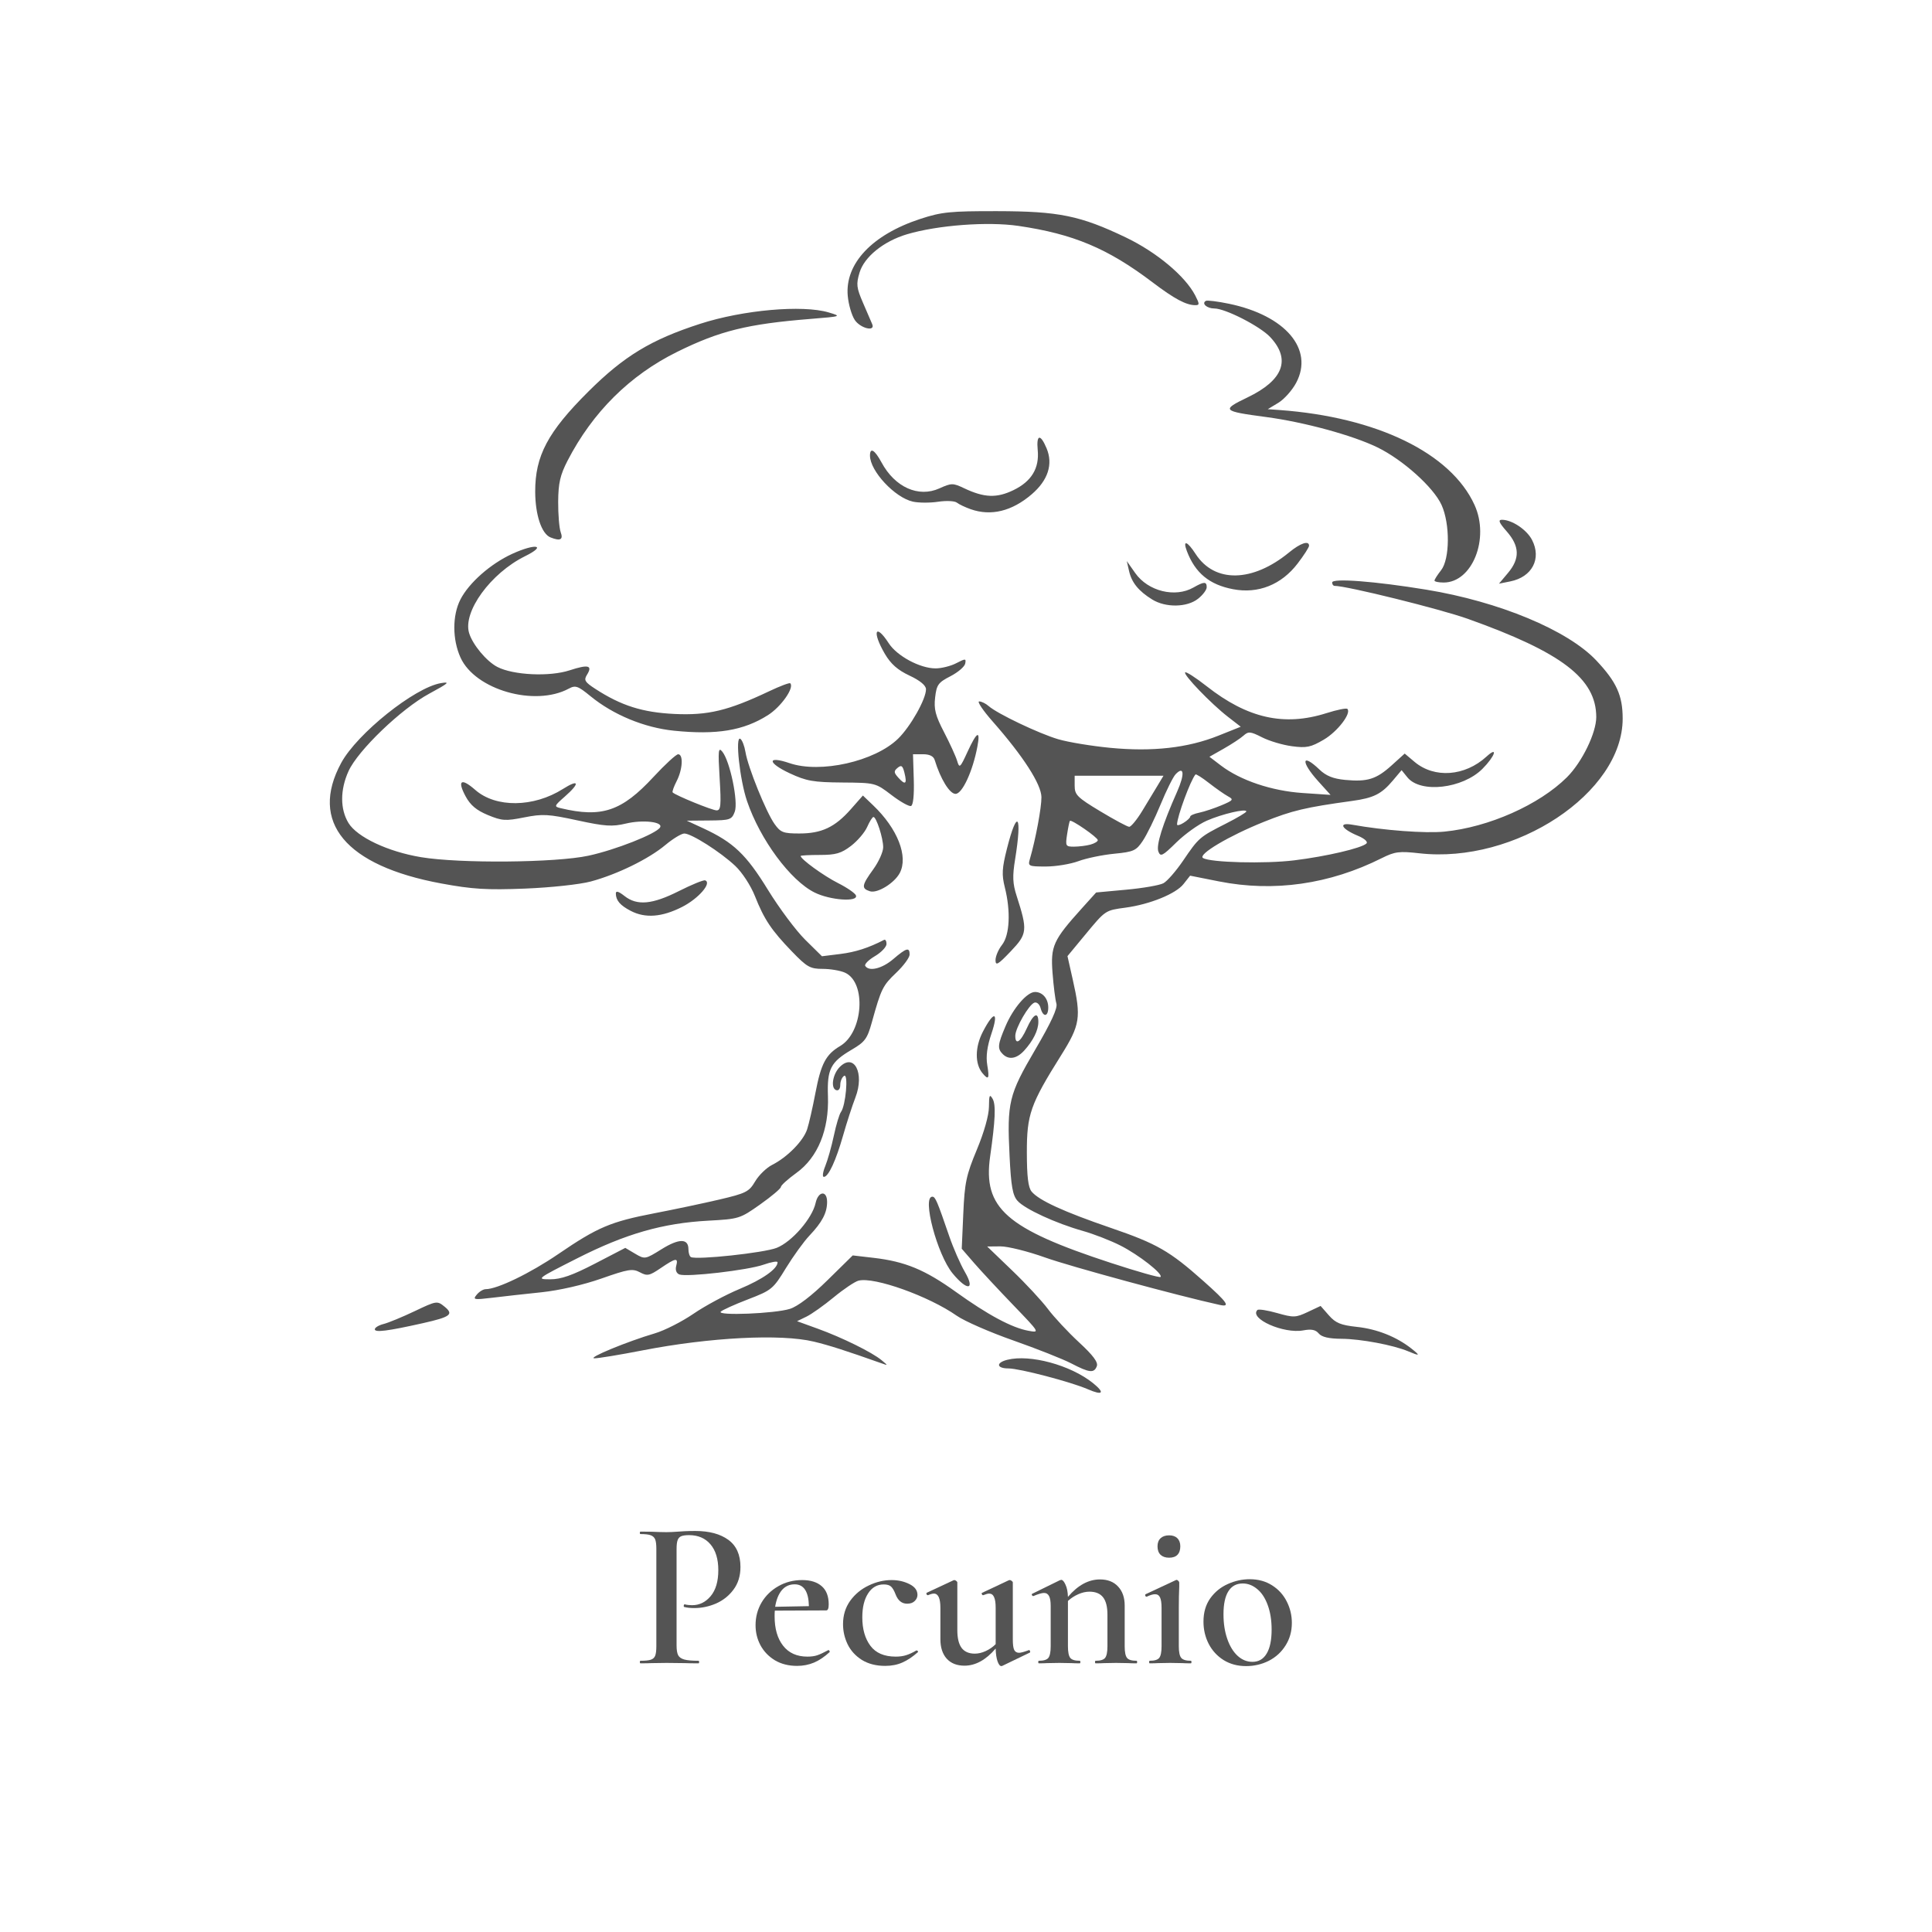 <svg xmlns="http://www.w3.org/2000/svg" xmlns:xlink="http://www.w3.org/1999/xlink" width="377" zoomAndPan="magnify" viewBox="0 0 283.5 283.5" height="377" preserveAspectRatio="xMidYMid meet" version="1.0"><defs><g/><clipPath id="cc3a1a94d0"><path d="M 48 30.883 L 238.117 30.883 L 238.117 204.883 L 48 204.883 Z M 48 30.883 " clip-rule="nonzero"/></clipPath></defs><g clip-path="url(#cc3a1a94d0)"><path fill="#545454" d="M 159.637 203.859 C 157.125 202.773 149.605 200.801 147.973 200.801 C 146.219 200.801 146.109 199.961 147.812 199.535 C 151.148 198.695 157.086 200.309 160.363 202.938 C 162.184 204.402 161.852 204.82 159.633 203.859 Z M 157.191 200.062 C 155.98 199.434 152.168 197.922 148.715 196.707 C 145.262 195.496 141.523 193.859 140.406 193.078 C 136.301 190.199 128.273 187.328 125.98 187.922 C 125.441 188.059 123.805 189.156 122.348 190.359 C 120.891 191.562 119.082 192.844 118.328 193.207 L 116.961 193.871 L 120.012 194.977 C 123.57 196.266 127.977 198.438 129.359 199.59 C 130.328 200.395 130.328 200.395 129.359 200.051 C 124.039 198.168 121.699 197.418 119.43 196.871 C 114.566 195.699 104.148 196.234 94.238 198.164 C 90.906 198.812 87.746 199.332 87.215 199.316 C 86.137 199.285 92.078 196.836 96.09 195.656 C 97.508 195.238 100.051 193.949 101.742 192.793 C 103.43 191.633 106.484 189.992 108.527 189.141 C 111.902 187.734 114.098 186.191 114.098 185.227 C 114.098 185.02 113.18 185.18 112.055 185.574 C 109.75 186.387 100.777 187.43 99.684 187.012 C 99.254 186.844 99.07 186.359 99.223 185.773 C 99.555 184.512 99.195 184.559 96.961 186.074 C 95.293 187.211 94.977 187.273 93.895 186.695 C 92.824 186.121 92.188 186.227 88.258 187.609 C 85.586 188.547 82.09 189.348 79.465 189.625 C 77.066 189.875 73.797 190.238 72.199 190.434 C 69.523 190.754 69.344 190.719 69.957 189.977 C 70.32 189.535 70.914 189.172 71.27 189.172 C 72.973 189.172 77.805 186.832 81.934 184.012 C 87.695 180.078 89.602 179.27 96.055 178.027 C 98.918 177.477 103.191 176.574 105.547 176.023 C 109.473 175.102 109.914 174.879 110.812 173.355 C 111.352 172.441 112.477 171.352 113.309 170.93 C 115.527 169.812 117.887 167.414 118.441 165.707 C 118.707 164.891 119.254 162.496 119.652 160.395 C 120.469 156.094 121.18 154.738 123.277 153.496 C 126.672 151.492 127.168 144.176 124.004 142.734 C 123.328 142.426 121.852 142.172 120.723 142.172 C 118.879 142.172 118.418 141.91 116.215 139.629 C 113.176 136.477 112.137 134.922 110.766 131.465 C 110.16 129.941 108.898 128.012 107.895 127.066 C 105.723 125.02 101.461 122.309 100.418 122.309 C 100 122.309 98.75 123.066 97.637 123.996 C 95.184 126.047 90.57 128.305 86.695 129.348 C 85.082 129.781 80.852 130.238 77.043 130.391 C 71.414 130.613 69.324 130.484 64.762 129.641 C 50.691 127.043 45.363 120.625 50.066 111.949 C 52.398 107.648 60.836 100.895 64.695 100.242 C 66.113 100 65.84 100.246 62.992 101.785 C 58.895 103.996 52.523 110.109 51.141 113.16 C 49.898 115.898 49.898 118.727 51.137 120.766 C 52.406 122.844 56.93 124.977 61.781 125.781 C 67.469 126.727 81.551 126.602 86.344 125.566 C 90.301 124.715 96.273 122.359 96.852 121.422 C 97.359 120.598 94.336 120.25 91.844 120.848 C 89.832 121.328 88.797 121.262 84.719 120.379 C 80.473 119.457 79.617 119.41 76.918 119.945 C 74.184 120.488 73.668 120.457 71.59 119.598 C 69.926 118.91 69.027 118.156 68.332 116.871 C 67.055 114.504 67.664 114.09 69.738 115.91 C 72.75 118.555 78.293 118.496 82.605 115.77 C 84.988 114.266 85.148 114.898 82.887 116.883 C 81.305 118.273 81.277 118.355 82.281 118.594 C 88.309 120.031 91.23 119.043 95.895 114.004 C 97.59 112.176 99.215 110.68 99.512 110.68 C 100.297 110.68 100.172 112.918 99.289 114.625 C 98.871 115.434 98.609 116.18 98.707 116.281 C 99.156 116.727 104.512 118.914 105.16 118.914 C 105.773 118.914 105.84 118.184 105.598 114.191 C 105.352 110.109 105.406 109.578 105.988 110.293 C 107.121 111.676 108.363 117.68 107.816 119.117 C 107.371 120.289 107.133 120.371 104.059 120.398 L 100.777 120.426 L 103.199 121.547 C 107.625 123.598 109.496 125.379 112.684 130.57 C 114.348 133.273 116.812 136.574 118.16 137.902 L 120.613 140.32 L 123.293 139.988 C 125.523 139.711 127.438 139.098 129.723 137.918 C 129.922 137.816 130.086 138.086 130.086 138.516 C 130.086 138.945 129.324 139.75 128.391 140.301 C 127.457 140.848 126.816 141.496 126.965 141.734 C 127.504 142.609 129.434 142.141 131.074 140.738 C 133.008 139.082 133.477 138.953 133.477 140.066 C 133.477 140.508 132.594 141.711 131.512 142.738 C 129.523 144.633 129.305 145.078 127.938 150 C 127.266 152.426 126.926 152.887 124.996 154.02 C 121.875 155.852 121.352 156.871 121.492 160.859 C 121.664 165.781 120 169.84 116.887 172.094 C 115.621 173.008 114.586 173.945 114.586 174.172 C 114.586 174.398 113.223 175.551 111.555 176.73 C 108.594 178.828 108.43 178.879 103.926 179.121 C 97.246 179.484 91.809 181.043 84.723 184.633 C 78.723 187.672 78.664 187.719 80.742 187.723 C 82.324 187.727 83.973 187.148 87.305 185.422 L 91.754 183.113 L 93.199 183.969 C 94.629 184.809 94.672 184.805 97.086 183.301 C 99.652 181.707 101.02 181.711 101.02 183.312 C 101.02 183.84 101.184 184.355 101.383 184.461 C 102.227 184.906 112.152 183.84 113.98 183.105 C 116.211 182.215 119.188 178.781 119.68 176.531 C 120.066 174.766 121.367 174.637 121.367 176.363 C 121.367 177.965 120.648 179.336 118.777 181.312 C 117.945 182.188 116.395 184.34 115.32 186.09 C 113.453 189.148 113.23 189.332 109.785 190.656 C 107.812 191.414 106.004 192.23 105.766 192.469 C 105.133 193.102 113.723 192.758 115.91 192.062 C 117.062 191.699 119.094 190.152 121.43 187.852 L 125.129 184.219 L 128.188 184.574 C 132.805 185.109 135.727 186.316 140.258 189.57 C 144.984 192.961 148.484 194.836 150.914 195.277 C 152.602 195.586 152.586 195.562 148.707 191.531 C 146.559 189.301 143.973 186.523 142.961 185.359 L 141.125 183.238 L 141.352 178.09 C 141.547 173.551 141.785 172.438 143.34 168.707 C 144.406 166.145 145.109 163.66 145.117 162.406 C 145.129 160.691 145.219 160.492 145.656 161.242 C 146.152 162.094 146.055 164.352 145.293 169.688 C 144.211 177.277 147.617 180.285 163.027 185.324 C 166.891 186.59 170.16 187.516 170.293 187.379 C 170.711 186.957 167.117 184.141 164.41 182.77 C 162.98 182.043 160.508 181.082 158.91 180.629 C 154.906 179.5 150.367 177.406 149.305 176.203 C 148.598 175.406 148.363 174.078 148.145 169.676 C 147.754 161.75 148.02 160.656 151.918 154.008 C 154.27 149.996 155.215 147.934 155.016 147.258 C 154.852 146.727 154.598 144.711 154.449 142.777 C 154.145 138.828 154.539 137.961 158.742 133.297 L 160.848 130.961 L 165.281 130.551 C 167.719 130.328 170.168 129.902 170.719 129.605 C 171.273 129.309 172.578 127.809 173.621 126.273 C 175.898 122.922 176.02 122.816 179.859 120.871 C 181.523 120.027 182.887 119.219 182.887 119.07 C 182.887 118.609 179.34 119.438 177.074 120.43 C 175.875 120.953 173.867 122.391 172.609 123.625 C 170.594 125.609 170.289 125.766 169.98 124.961 C 169.629 124.047 170.574 121.027 172.742 116.141 C 173.871 113.594 173.754 112.312 172.508 113.613 C 172.141 113.996 171.148 115.996 170.301 118.055 C 169.453 120.113 168.277 122.512 167.691 123.383 C 166.723 124.828 166.344 125 163.492 125.277 C 161.77 125.445 159.406 125.934 158.242 126.367 C 157.078 126.797 154.926 127.152 153.461 127.152 C 150.934 127.152 150.82 127.098 151.121 126.062 C 151.961 123.184 152.836 118.5 152.82 116.977 C 152.801 115.082 150.129 110.938 145.66 105.867 C 144.234 104.25 143.348 102.926 143.684 102.926 C 144.023 102.926 144.645 103.23 145.066 103.602 C 146.332 104.723 152.434 107.633 155.277 108.473 C 156.742 108.906 160.184 109.473 162.93 109.738 C 169.121 110.332 174.297 109.75 178.785 107.953 L 182.066 106.641 L 180.176 105.176 C 177.707 103.262 173.59 98.984 173.91 98.664 C 174.047 98.527 175.461 99.438 177.055 100.688 C 183.062 105.41 188.43 106.617 194.645 104.645 C 196.184 104.156 197.562 103.875 197.711 104.023 C 198.34 104.652 196.27 107.352 194.246 108.539 C 192.336 109.656 191.719 109.785 189.578 109.5 C 188.219 109.32 186.246 108.734 185.195 108.195 C 183.488 107.328 183.191 107.301 182.477 107.941 C 182.039 108.34 180.73 109.199 179.574 109.855 L 177.473 111.047 L 179.152 112.328 C 182.016 114.512 186.594 116.055 191.121 116.363 L 195.242 116.641 L 193.426 114.629 C 190.832 111.754 190.984 110.406 193.617 112.926 C 194.582 113.852 195.625 114.273 197.371 114.441 C 200.648 114.754 201.953 114.348 204.207 112.312 L 206.125 110.578 L 207.566 111.793 C 210.484 114.25 214.957 113.922 218.129 111.02 C 219.898 109.402 219.371 110.977 217.527 112.824 C 214.613 115.734 208.441 116.438 206.527 114.074 L 205.668 113.012 L 204.398 114.52 C 202.715 116.523 201.574 117.094 198.387 117.531 C 191.559 118.473 189.613 118.934 185.48 120.59 C 180.336 122.652 175.715 125.398 176.531 125.906 C 177.609 126.57 185.617 126.773 189.914 126.246 C 194.641 125.664 199.828 124.449 200.512 123.77 C 200.758 123.523 200.219 123.039 199.238 122.633 C 196.809 121.617 196.324 120.637 198.441 121.02 C 203.07 121.852 209.148 122.309 211.953 122.031 C 218.438 121.395 225.867 118.098 229.93 114.055 C 232.145 111.848 234.238 107.543 234.234 105.211 C 234.219 99.582 229.172 95.727 215.398 90.812 C 211.34 89.363 197.625 85.969 195.832 85.969 C 195.641 85.969 195.48 85.746 195.48 85.473 C 195.48 84.812 201.785 85.297 209.289 86.527 C 219.965 88.277 230.027 92.461 234.219 96.895 C 237.203 100.051 238.113 102.051 238.109 105.453 C 238.109 116.355 222.336 126.801 208.273 125.211 C 205.316 124.879 204.676 124.961 202.75 125.926 C 195.105 129.762 186.91 130.934 178.867 129.336 L 174.637 128.496 L 173.664 129.73 C 172.547 131.152 168.738 132.699 165.184 133.184 C 162.152 133.594 162.25 133.527 159.176 137.238 L 156.641 140.301 L 157.41 143.719 C 158.676 149.316 158.508 150.383 155.68 154.895 C 151.195 162.047 150.672 163.535 150.68 169.117 C 150.684 172.641 150.879 174.25 151.375 174.848 C 152.449 176.145 156.094 177.812 163 180.18 C 169.762 182.496 171.625 183.566 176.59 187.98 C 180.148 191.145 180.621 191.844 178.953 191.477 C 172.992 190.172 157.012 185.832 153.348 184.52 C 150.812 183.613 147.863 182.883 146.797 182.891 L 144.859 182.91 L 148.496 186.406 C 150.5 188.324 152.871 190.879 153.77 192.078 C 154.668 193.277 156.719 195.477 158.328 196.965 C 160.418 198.898 161.164 199.902 160.945 200.477 C 160.543 201.527 159.863 201.453 157.191 200.062 Z M 160 123.938 C 160.598 123.777 161.09 123.484 161.09 123.285 C 161.09 122.883 157.203 120.199 156.996 120.453 C 156.922 120.539 156.738 121.43 156.586 122.426 C 156.32 124.148 156.375 124.242 157.605 124.238 C 158.324 124.234 159.398 124.102 160 123.938 Z M 167.586 119.035 C 168.355 117.77 169.379 116.078 169.859 115.281 L 170.73 113.828 L 157.695 113.828 L 157.695 115.305 C 157.695 116.633 158.082 117.02 161.453 119.047 C 163.516 120.289 165.426 121.316 165.695 121.324 C 165.961 121.332 166.812 120.301 167.586 119.035 Z M 174.652 119.828 C 174.652 119.66 175.25 119.398 175.984 119.25 C 176.715 119.098 178.176 118.613 179.23 118.172 C 180.973 117.438 181.059 117.32 180.199 116.855 C 179.68 116.57 178.426 115.695 177.414 114.906 C 176.402 114.113 175.508 113.547 175.422 113.648 C 174.699 114.488 172.734 119.812 172.719 120.977 C 172.715 121.18 173.148 121.074 173.684 120.738 C 174.215 120.406 174.652 119.996 174.652 119.828 Z M 206.625 198.285 C 204.465 197.375 199.668 196.473 196.871 196.453 C 195 196.441 193.949 196.199 193.512 195.672 C 193.055 195.121 192.426 194.996 191.242 195.219 C 188.367 195.758 183.254 193.484 184.512 192.227 C 184.672 192.066 185.973 192.27 187.402 192.676 C 189.82 193.363 190.137 193.352 191.895 192.523 L 193.785 191.633 L 194.996 193.012 C 195.984 194.141 196.738 194.449 199.113 194.707 C 202.066 195.023 204.914 196.156 207.105 197.883 C 208.465 198.953 208.379 199.027 206.621 198.285 Z M 55 195.059 C 55 194.809 55.582 194.457 56.289 194.281 C 57 194.102 59.055 193.254 60.852 192.398 C 64.051 190.875 64.148 190.859 65.211 191.719 C 66.629 192.867 66.141 193.242 62.023 194.168 C 56.883 195.32 55 195.559 55 195.059 Z M 139.793 186.867 C 137.523 184.125 135.266 175.602 136.809 175.602 C 137.25 175.602 137.508 176.203 139.297 181.418 C 139.891 183.148 140.918 185.492 141.574 186.625 C 143.145 189.324 141.961 189.488 139.793 186.867 Z M 121.094 171.121 C 121.449 170.254 122.02 168.238 122.359 166.641 C 122.699 165.039 123.168 163.484 123.398 163.176 C 124.102 162.254 124.52 157.465 123.863 157.871 C 123.555 158.062 123.301 158.66 123.301 159.199 C 123.301 159.773 123.051 160.09 122.695 159.965 C 121.859 159.668 122.18 157.617 123.227 156.566 C 125.34 154.449 126.895 157.488 125.52 161.051 C 125.055 162.258 124.246 164.746 123.727 166.578 C 122.664 170.316 121.562 172.695 120.891 172.695 C 120.645 172.695 120.738 171.988 121.094 171.121 Z M 144.168 157.477 C 143.035 156.109 143.059 153.652 144.223 151.402 C 145.859 148.246 146.59 148.406 145.484 151.676 C 144.848 153.559 144.656 155.02 144.871 156.293 C 145.211 158.301 145.059 158.551 144.168 157.477 Z M 147.137 154.672 C 146.336 153.871 146.398 153.277 147.555 150.57 C 148.688 147.91 150.715 145.562 151.875 145.562 C 152.984 145.562 153.82 146.539 153.82 147.84 C 153.82 149.234 153.055 149.301 152.699 147.934 C 152.551 147.371 152.145 147.008 151.793 147.125 C 150.992 147.387 148.996 150.844 148.984 151.98 C 148.969 153.43 149.758 152.918 150.672 150.891 C 151.621 148.785 152.367 148.371 152.367 149.953 C 152.367 151.176 151.609 152.711 150.285 154.164 C 149.184 155.371 148.02 155.559 147.137 154.672 Z M 146.082 140.902 C 146.074 140.34 146.504 139.324 147.039 138.648 C 148.164 137.215 148.332 133.723 147.445 130.203 C 146.98 128.352 147.031 127.406 147.758 124.535 C 149.27 118.543 150.02 119.535 148.953 126.117 C 148.551 128.582 148.598 129.656 149.176 131.449 C 150.812 136.527 150.758 137.035 148.309 139.602 C 146.453 141.551 146.09 141.762 146.082 140.902 Z M 92.551 133.66 C 91 132.852 90.379 132.129 90.367 131.113 C 90.363 130.676 90.766 130.789 91.637 131.477 C 93.484 132.93 95.707 132.727 99.617 130.758 C 101.5 129.809 103.23 129.102 103.469 129.184 C 104.508 129.543 102.496 131.863 100.086 133.086 C 97.125 134.586 94.684 134.77 92.551 133.66 Z M 119.543 130.973 C 115.988 129.215 111.543 123.207 109.621 117.559 C 108.551 114.426 107.852 107.93 108.633 108.414 C 108.902 108.578 109.242 109.457 109.391 110.363 C 109.75 112.57 112.418 119.172 113.656 120.91 C 114.543 122.156 114.93 122.305 117.305 122.305 C 120.562 122.305 122.52 121.383 124.84 118.754 L 126.621 116.734 L 128.129 118.176 C 131.715 121.598 133.316 125.695 132.023 128.117 C 131.227 129.605 128.738 131.125 127.66 130.785 C 126.367 130.375 126.434 129.922 128.145 127.559 C 128.945 126.453 129.598 125 129.598 124.324 C 129.598 122.988 128.598 119.883 128.168 119.883 C 128.02 119.883 127.605 120.539 127.25 121.344 C 126.895 122.152 125.824 123.402 124.867 124.133 C 123.438 125.223 122.641 125.453 120.312 125.453 C 118.758 125.453 117.488 125.523 117.488 125.605 C 117.488 126.074 120.879 128.531 122.977 129.586 C 124.316 130.262 125.5 131.078 125.605 131.406 C 125.938 132.395 121.824 132.102 119.543 130.973 Z M 130.809 116.656 C 128.469 114.871 128.438 114.863 123.578 114.824 C 119.336 114.789 118.332 114.613 115.879 113.469 C 112.562 111.918 112.547 110.855 115.859 111.984 C 120.387 113.527 128.348 111.734 131.777 108.402 C 133.613 106.621 135.91 102.539 135.879 101.125 C 135.863 100.57 134.988 99.852 133.453 99.133 C 131.715 98.316 130.715 97.43 129.84 95.941 C 127.934 92.684 128.43 91.332 130.414 94.391 C 131.629 96.266 135.004 98.078 137.285 98.078 C 138.148 98.078 139.516 97.738 140.324 97.316 C 141.684 96.613 141.781 96.617 141.633 97.379 C 141.543 97.828 140.566 98.664 139.465 99.23 C 137.672 100.152 137.434 100.48 137.219 102.355 C 137.02 104.062 137.266 105.008 138.531 107.441 C 139.387 109.09 140.25 110.98 140.449 111.645 C 140.785 112.781 140.883 112.695 141.977 110.312 C 143.344 107.336 143.891 107.047 143.422 109.547 C 142.742 113.168 141.207 116.492 140.215 116.492 C 139.348 116.492 138.016 114.324 137.156 111.523 C 136.984 110.961 136.406 110.676 135.434 110.676 L 133.973 110.676 L 134.086 114.379 C 134.156 116.684 134.004 118.156 133.68 118.27 C 133.395 118.371 132.102 117.645 130.809 116.656 Z M 132.715 113.387 C 132.457 112.348 132.262 112.211 131.711 112.672 C 131.129 113.156 131.148 113.371 131.844 114.141 C 132.863 115.266 133.129 115.035 132.715 113.387 Z M 98.898 107.223 C 94.551 106.781 89.984 104.891 86.645 102.156 C 84.805 100.648 84.445 100.523 83.469 101.047 C 78.477 103.734 69.727 101.227 67.578 96.496 C 66.371 93.84 66.363 90.316 67.559 87.973 C 68.809 85.527 71.98 82.73 75.164 81.27 C 78.633 79.684 80.324 80 77.039 81.621 C 72.008 84.105 67.887 89.766 68.836 92.891 C 69.352 94.598 71.395 97.047 72.984 97.867 C 75.328 99.078 80.645 99.328 83.598 98.359 C 86.336 97.465 86.996 97.637 86.129 99.023 C 85.645 99.801 85.812 100.082 87.359 101.086 C 91.152 103.551 94.277 104.539 98.98 104.766 C 103.875 104.996 106.836 104.289 112.871 101.43 C 114.457 100.676 115.852 100.152 115.961 100.266 C 116.594 100.898 114.621 103.711 112.688 104.938 C 109.109 107.211 105.164 107.863 98.898 107.223 Z M 169.078 87.973 C 167.07 86.73 166.062 85.492 165.676 83.785 L 165.344 82.332 L 166.586 84.094 C 168.469 86.766 172.441 87.746 175.133 86.207 C 176.68 85.324 177.07 85.316 177.07 86.172 C 177.07 86.555 176.496 87.316 175.793 87.867 C 174.176 89.141 171.051 89.188 169.078 87.973 Z M 180.945 86.461 C 177.465 85.801 175.383 84.082 174.164 80.875 C 173.512 79.16 174.219 79.391 175.449 81.293 C 178.223 85.574 183.789 85.477 189.172 81.051 C 190.832 79.688 192.09 79.27 192.09 80.082 C 192.09 80.309 191.34 81.477 190.422 82.676 C 188.039 85.805 184.629 87.164 180.945 86.461 Z M 210.496 85.195 C 210.496 85.035 210.93 84.352 211.465 83.676 C 212.758 82.031 212.793 76.871 211.531 74.094 C 210.355 71.508 205.852 67.465 202.125 65.648 C 198.484 63.875 191.391 61.941 185.789 61.195 C 179.332 60.336 179.184 60.18 183.066 58.312 C 188.32 55.789 189.461 52.742 186.387 49.461 C 184.895 47.871 179.805 45.266 178.188 45.266 C 177.102 45.266 176.277 44.531 176.941 44.152 C 177.145 44.035 178.68 44.227 180.352 44.574 C 188.625 46.301 192.82 51.234 190.203 56.164 C 189.621 57.262 188.445 58.582 187.59 59.102 L 186.031 60.043 L 187.727 60.164 C 202.035 61.199 212.902 66.48 216.371 74.094 C 218.617 79.023 216.047 85.48 211.84 85.48 C 211.102 85.48 210.496 85.352 210.496 85.195 Z M 221.281 84.074 C 223.051 81.969 222.996 80.148 221.102 77.988 C 219.953 76.68 219.789 76.273 220.398 76.273 C 221.867 76.273 224.035 77.727 224.809 79.227 C 226.234 81.984 224.82 84.676 221.613 85.316 L 219.957 85.648 Z M 80.781 78.859 C 79.473 78.332 78.547 75.57 78.535 72.156 C 78.516 66.895 80.387 63.375 86.355 57.438 C 91.57 52.25 95.531 49.848 102.711 47.523 C 109.016 45.48 117.77 44.703 121.605 45.848 C 123.52 46.418 123.484 46.43 118.941 46.797 C 109.691 47.539 105.613 48.547 99.379 51.625 C 92.418 55.062 86.961 60.48 83.277 67.613 C 82.199 69.707 81.93 70.883 81.906 73.609 C 81.895 75.477 82.059 77.492 82.277 78.094 C 82.68 79.195 82.215 79.434 80.781 78.859 Z M 142.434 74.719 C 141.633 74.438 140.723 74.004 140.406 73.754 C 140.09 73.504 138.855 73.445 137.664 73.625 C 136.473 73.805 134.809 73.797 133.965 73.613 C 131.309 73.027 127.66 69.113 127.66 66.852 C 127.66 65.594 128.355 66.008 129.352 67.852 C 131.312 71.5 134.773 73.051 137.84 71.668 C 139.625 70.863 139.824 70.863 141.469 71.641 C 144.418 73.043 146.254 73.113 148.715 71.922 C 151.363 70.641 152.531 68.711 152.273 66.039 C 152.055 63.73 152.668 63.613 153.578 65.793 C 154.551 68.121 153.785 70.484 151.383 72.539 C 148.484 75.023 145.418 75.77 142.434 74.719 Z M 125.418 46.934 C 124.969 46.254 124.512 44.672 124.398 43.422 C 123.969 38.688 127.965 34.445 135.039 32.125 C 138.16 31.102 139.434 30.973 146.309 30.984 C 155.391 31 158.508 31.637 165.215 34.848 C 169.734 37.016 173.918 40.516 175.387 43.355 C 176.027 44.594 176.031 44.781 175.418 44.781 C 174.055 44.781 172.363 43.879 169.105 41.414 C 162.547 36.449 157.5 34.328 149.438 33.148 C 144.922 32.488 137.602 33.039 133.094 34.375 C 129.66 35.398 126.82 37.688 126.129 40 C 125.617 41.703 125.68 42.223 126.641 44.445 C 127.238 45.828 127.848 47.234 127.988 47.566 C 128.484 48.734 126.23 48.18 125.414 46.934 Z M 125.418 46.934 " fill-opacity="1" fill-rule="nonzero"/></g><g fill="#545454" fill-opacity="1"><g transform="translate(92.842, 244.076)"><g><path d="M 6.438 -2.625 C 6.438 -1.969 6.516 -1.488 6.672 -1.188 C 6.828 -0.895 7.125 -0.688 7.562 -0.562 C 8.008 -0.438 8.707 -0.375 9.656 -0.375 C 9.719 -0.375 9.75 -0.312 9.75 -0.188 C 9.75 -0.062 9.719 0 9.656 0 C 8.812 0 8.148 -0.008 7.672 -0.031 L 4.984 -0.062 L 2.75 -0.031 C 2.363 -0.008 1.828 0 1.141 0 C 1.078 0 1.047 -0.062 1.047 -0.188 C 1.047 -0.312 1.078 -0.375 1.141 -0.375 C 1.848 -0.375 2.352 -0.426 2.656 -0.531 C 2.969 -0.633 3.18 -0.828 3.297 -1.109 C 3.41 -1.398 3.469 -1.863 3.469 -2.5 L 3.469 -16.828 C 3.469 -17.453 3.41 -17.906 3.297 -18.188 C 3.18 -18.477 2.961 -18.68 2.641 -18.797 C 2.328 -18.91 1.828 -18.969 1.141 -18.969 C 1.078 -18.969 1.047 -19.023 1.047 -19.141 C 1.047 -19.266 1.078 -19.328 1.141 -19.328 L 2.75 -19.312 C 3.656 -19.27 4.391 -19.25 4.953 -19.25 C 5.422 -19.25 6 -19.273 6.688 -19.328 C 6.926 -19.348 7.258 -19.367 7.688 -19.391 C 8.113 -19.41 8.613 -19.422 9.188 -19.422 C 11.227 -19.422 12.844 -18.988 14.031 -18.125 C 15.219 -17.258 15.812 -15.93 15.812 -14.141 C 15.812 -12.836 15.473 -11.734 14.797 -10.828 C 14.129 -9.922 13.273 -9.238 12.234 -8.781 C 11.191 -8.332 10.125 -8.109 9.031 -8.109 C 8.457 -8.109 7.973 -8.16 7.578 -8.266 C 7.516 -8.266 7.484 -8.316 7.484 -8.422 C 7.484 -8.473 7.5 -8.531 7.531 -8.594 C 7.562 -8.656 7.598 -8.676 7.641 -8.656 C 7.973 -8.57 8.332 -8.531 8.719 -8.531 C 9.789 -8.531 10.695 -8.973 11.438 -9.859 C 12.188 -10.754 12.562 -12.023 12.562 -13.672 C 12.562 -15.305 12.176 -16.57 11.406 -17.469 C 10.645 -18.363 9.598 -18.812 8.266 -18.812 C 7.766 -18.812 7.383 -18.758 7.125 -18.656 C 6.875 -18.551 6.695 -18.359 6.594 -18.078 C 6.488 -17.805 6.438 -17.367 6.438 -16.766 Z M 6.438 -2.625 "/></g></g></g><g fill="#545454" fill-opacity="1"><g transform="translate(109.854, 244.076)"><g><path d="M 11.719 -1.953 C 11.758 -1.953 11.805 -1.91 11.859 -1.828 C 11.91 -1.742 11.914 -1.68 11.875 -1.641 C 11.113 -0.941 10.352 -0.43 9.594 -0.109 C 8.832 0.211 8.004 0.375 7.109 0.375 C 5.859 0.375 4.77 0.098 3.844 -0.453 C 2.926 -1.016 2.223 -1.75 1.734 -2.656 C 1.254 -3.562 1.016 -4.539 1.016 -5.594 C 1.016 -6.812 1.312 -7.926 1.906 -8.938 C 2.508 -9.945 3.332 -10.742 4.375 -11.328 C 5.414 -11.922 6.578 -12.219 7.859 -12.219 C 9.098 -12.219 10.055 -11.914 10.734 -11.312 C 11.41 -10.719 11.75 -9.832 11.75 -8.656 C 11.75 -8.062 11.629 -7.766 11.391 -7.766 L 3.844 -7.734 C 3.82 -7.547 3.812 -7.27 3.812 -6.906 C 3.812 -5.082 4.227 -3.641 5.062 -2.578 C 5.895 -1.516 7.082 -0.984 8.625 -0.984 C 9.207 -0.984 9.691 -1.051 10.078 -1.188 C 10.473 -1.32 11 -1.566 11.656 -1.922 Z M 6.75 -11.594 C 5.977 -11.594 5.348 -11.301 4.859 -10.719 C 4.379 -10.133 4.055 -9.328 3.891 -8.297 L 8.844 -8.391 C 8.801 -10.523 8.102 -11.594 6.75 -11.594 Z M 6.75 -11.594 "/></g></g></g><g fill="#545454" fill-opacity="1"><g transform="translate(122.69, 244.076)"><g><path d="M 7.203 0.375 C 5.867 0.375 4.727 0.082 3.781 -0.5 C 2.844 -1.094 2.145 -1.859 1.688 -2.797 C 1.238 -3.734 1.016 -4.719 1.016 -5.75 C 1.016 -7.051 1.363 -8.191 2.062 -9.172 C 2.77 -10.148 3.676 -10.898 4.781 -11.422 C 5.883 -11.953 7.004 -12.219 8.141 -12.219 C 9.109 -12.219 9.984 -12.02 10.766 -11.625 C 11.547 -11.238 11.938 -10.711 11.938 -10.047 C 11.938 -9.703 11.801 -9.398 11.531 -9.141 C 11.27 -8.879 10.898 -8.75 10.422 -8.75 C 9.641 -8.75 9.07 -9.211 8.719 -10.141 C 8.52 -10.66 8.305 -11.031 8.078 -11.25 C 7.848 -11.469 7.484 -11.578 6.984 -11.578 C 6.016 -11.578 5.25 -11.133 4.688 -10.25 C 4.125 -9.375 3.844 -8.207 3.844 -6.75 C 3.844 -5.031 4.238 -3.641 5.031 -2.578 C 5.82 -1.516 7.062 -0.984 8.75 -0.984 C 9.332 -0.984 9.848 -1.055 10.297 -1.203 C 10.754 -1.348 11.25 -1.578 11.781 -1.891 L 11.812 -1.891 C 11.875 -1.891 11.93 -1.859 11.984 -1.797 C 12.035 -1.734 12.039 -1.68 12 -1.641 C 11.238 -0.961 10.484 -0.457 9.734 -0.125 C 8.992 0.207 8.148 0.375 7.203 0.375 Z M 7.203 0.375 "/></g></g></g><g fill="#545454" fill-opacity="1"><g transform="translate(135.681, 244.076)"><g><path d="M 15.312 -1.953 C 15.375 -1.953 15.426 -1.898 15.469 -1.797 C 15.508 -1.691 15.5 -1.617 15.438 -1.578 L 11.391 0.375 L 11.266 0.406 C 11.055 0.406 10.867 0.176 10.703 -0.281 C 10.535 -0.75 10.441 -1.379 10.422 -2.172 C 8.984 -0.492 7.457 0.344 5.844 0.344 C 4.727 0.344 3.859 0 3.234 -0.688 C 2.617 -1.383 2.312 -2.332 2.312 -3.531 L 2.312 -8.141 C 2.312 -9.535 1.992 -10.234 1.359 -10.234 C 1.148 -10.234 0.863 -10.156 0.5 -10 L 0.469 -10 C 0.383 -10 0.32 -10.047 0.281 -10.141 C 0.238 -10.242 0.25 -10.316 0.312 -10.359 L 4.234 -12.188 L 4.359 -12.219 C 4.441 -12.219 4.535 -12.176 4.641 -12.094 C 4.742 -12.008 4.797 -11.938 4.797 -11.875 L 4.797 -4.859 C 4.797 -3.703 5.004 -2.836 5.422 -2.266 C 5.848 -1.703 6.492 -1.422 7.359 -1.422 C 7.879 -1.422 8.41 -1.547 8.953 -1.797 C 9.504 -2.047 9.992 -2.383 10.422 -2.812 L 10.422 -8.141 C 10.422 -8.859 10.344 -9.383 10.188 -9.719 C 10.039 -10.062 9.801 -10.234 9.469 -10.234 C 9.281 -10.234 8.988 -10.156 8.594 -10 L 8.562 -10 C 8.488 -10 8.43 -10.051 8.391 -10.156 C 8.348 -10.27 8.367 -10.336 8.453 -10.359 L 12.344 -12.188 C 12.383 -12.207 12.438 -12.219 12.5 -12.219 C 12.582 -12.219 12.676 -12.176 12.781 -12.094 C 12.883 -12.008 12.938 -11.938 12.938 -11.875 L 12.938 -3.5 C 12.938 -2.77 13.004 -2.258 13.141 -1.969 C 13.285 -1.688 13.523 -1.547 13.859 -1.547 C 14.109 -1.547 14.57 -1.672 15.25 -1.922 Z M 15.312 -1.953 "/></g></g></g><g fill="#545454" fill-opacity="1"><g transform="translate(151.177, 244.076)"><g><path d="M 15.594 -0.375 C 15.656 -0.375 15.688 -0.312 15.688 -0.188 C 15.688 -0.062 15.656 0 15.594 0 C 15.07 0 14.672 -0.008 14.391 -0.031 L 12.594 -0.062 L 10.828 -0.031 C 10.516 -0.008 10.102 0 9.594 0 C 9.531 0 9.5 -0.062 9.5 -0.188 C 9.5 -0.312 9.531 -0.375 9.594 -0.375 C 10.289 -0.375 10.754 -0.516 10.984 -0.797 C 11.211 -1.086 11.328 -1.656 11.328 -2.5 L 11.328 -7.141 C 11.328 -8.297 11.113 -9.145 10.688 -9.688 C 10.258 -10.238 9.594 -10.516 8.688 -10.516 C 8.156 -10.516 7.609 -10.391 7.047 -10.141 C 6.492 -9.898 5.988 -9.57 5.531 -9.156 L 5.531 -2.5 C 5.531 -1.656 5.645 -1.086 5.875 -0.797 C 6.102 -0.516 6.566 -0.375 7.266 -0.375 C 7.328 -0.375 7.359 -0.312 7.359 -0.188 C 7.359 -0.062 7.328 0 7.266 0 C 6.754 0 6.352 -0.008 6.062 -0.031 L 4.266 -0.062 L 2.469 -0.031 C 2.188 -0.008 1.785 0 1.266 0 C 1.203 0 1.172 -0.062 1.172 -0.188 C 1.172 -0.312 1.203 -0.375 1.266 -0.375 C 1.961 -0.375 2.426 -0.516 2.656 -0.797 C 2.883 -1.086 3 -1.656 3 -2.5 L 3 -8.422 C 3 -9.078 2.922 -9.555 2.766 -9.859 C 2.609 -10.172 2.359 -10.328 2.016 -10.328 C 1.703 -10.328 1.188 -10.176 0.469 -9.875 L 0.438 -9.875 C 0.352 -9.875 0.289 -9.922 0.25 -10.016 C 0.207 -10.117 0.219 -10.18 0.281 -10.203 L 4.328 -12.188 C 4.453 -12.227 4.523 -12.25 4.547 -12.25 C 4.754 -12.25 4.961 -12.016 5.172 -11.547 C 5.391 -11.086 5.508 -10.488 5.531 -9.75 C 6.977 -11.457 8.547 -12.312 10.234 -12.312 C 11.367 -12.312 12.254 -11.961 12.891 -11.266 C 13.535 -10.578 13.859 -9.648 13.859 -8.484 L 13.859 -2.5 C 13.859 -1.656 13.973 -1.086 14.203 -0.797 C 14.43 -0.516 14.895 -0.375 15.594 -0.375 Z M 15.594 -0.375 "/></g></g></g><g fill="#545454" fill-opacity="1"><g transform="translate(167.353, 244.076)"><g><path d="M 4.203 -15.5 C 3.672 -15.5 3.254 -15.641 2.953 -15.922 C 2.648 -16.211 2.5 -16.629 2.5 -17.172 C 2.5 -17.68 2.648 -18.078 2.953 -18.359 C 3.254 -18.641 3.672 -18.781 4.203 -18.781 C 4.723 -18.781 5.125 -18.641 5.406 -18.359 C 5.695 -18.078 5.844 -17.68 5.844 -17.172 C 5.844 -16.629 5.703 -16.211 5.422 -15.922 C 5.148 -15.641 4.742 -15.5 4.203 -15.5 Z M 1.359 0 C 1.297 0 1.266 -0.062 1.266 -0.188 C 1.266 -0.312 1.297 -0.375 1.359 -0.375 C 2.055 -0.375 2.52 -0.516 2.75 -0.797 C 2.977 -1.086 3.094 -1.656 3.094 -2.5 L 3.094 -8.141 C 3.094 -8.836 3.02 -9.344 2.875 -9.656 C 2.727 -9.977 2.484 -10.141 2.141 -10.141 C 1.828 -10.141 1.422 -10.02 0.922 -9.781 L 0.891 -9.781 C 0.805 -9.781 0.742 -9.828 0.703 -9.922 C 0.672 -10.023 0.688 -10.098 0.75 -10.141 L 5.203 -12.219 L 5.297 -12.25 C 5.367 -12.25 5.453 -12.203 5.547 -12.109 C 5.641 -12.016 5.688 -11.938 5.688 -11.875 L 5.688 -11.234 C 5.645 -10.367 5.625 -9.348 5.625 -8.172 L 5.625 -2.5 C 5.625 -1.656 5.742 -1.086 5.984 -0.797 C 6.223 -0.516 6.691 -0.375 7.391 -0.375 C 7.453 -0.375 7.484 -0.312 7.484 -0.188 C 7.484 -0.062 7.453 0 7.391 0 C 6.879 0 6.469 -0.008 6.156 -0.031 L 4.359 -0.062 L 2.562 -0.031 C 2.281 -0.008 1.879 0 1.359 0 Z M 1.359 0 "/></g></g></g><g fill="#545454" fill-opacity="1"><g transform="translate(175.581, 244.076)"><g><path d="M 7.266 0.406 C 6.023 0.406 4.93 0.113 3.984 -0.469 C 3.035 -1.062 2.301 -1.859 1.781 -2.859 C 1.27 -3.859 1.016 -4.945 1.016 -6.125 C 1.016 -7.469 1.348 -8.609 2.016 -9.547 C 2.691 -10.484 3.551 -11.18 4.594 -11.641 C 5.633 -12.109 6.703 -12.344 7.797 -12.344 C 9.055 -12.344 10.156 -12.039 11.094 -11.438 C 12.031 -10.844 12.742 -10.055 13.234 -9.078 C 13.734 -8.098 13.984 -7.051 13.984 -5.938 C 13.984 -4.695 13.676 -3.594 13.062 -2.625 C 12.457 -1.656 11.641 -0.906 10.609 -0.375 C 9.578 0.145 8.461 0.406 7.266 0.406 Z M 8.203 -0.219 C 9.109 -0.219 9.801 -0.617 10.281 -1.422 C 10.77 -2.223 11.016 -3.398 11.016 -4.953 C 11.016 -6.328 10.82 -7.531 10.438 -8.562 C 10.062 -9.594 9.547 -10.375 8.891 -10.906 C 8.242 -11.445 7.539 -11.719 6.781 -11.719 C 5.852 -11.719 5.148 -11.336 4.672 -10.578 C 4.191 -9.816 3.953 -8.691 3.953 -7.203 C 3.953 -5.867 4.133 -4.672 4.5 -3.609 C 4.863 -2.547 5.367 -1.711 6.016 -1.109 C 6.66 -0.516 7.391 -0.219 8.203 -0.219 Z M 8.203 -0.219 "/></g></g></g></svg>